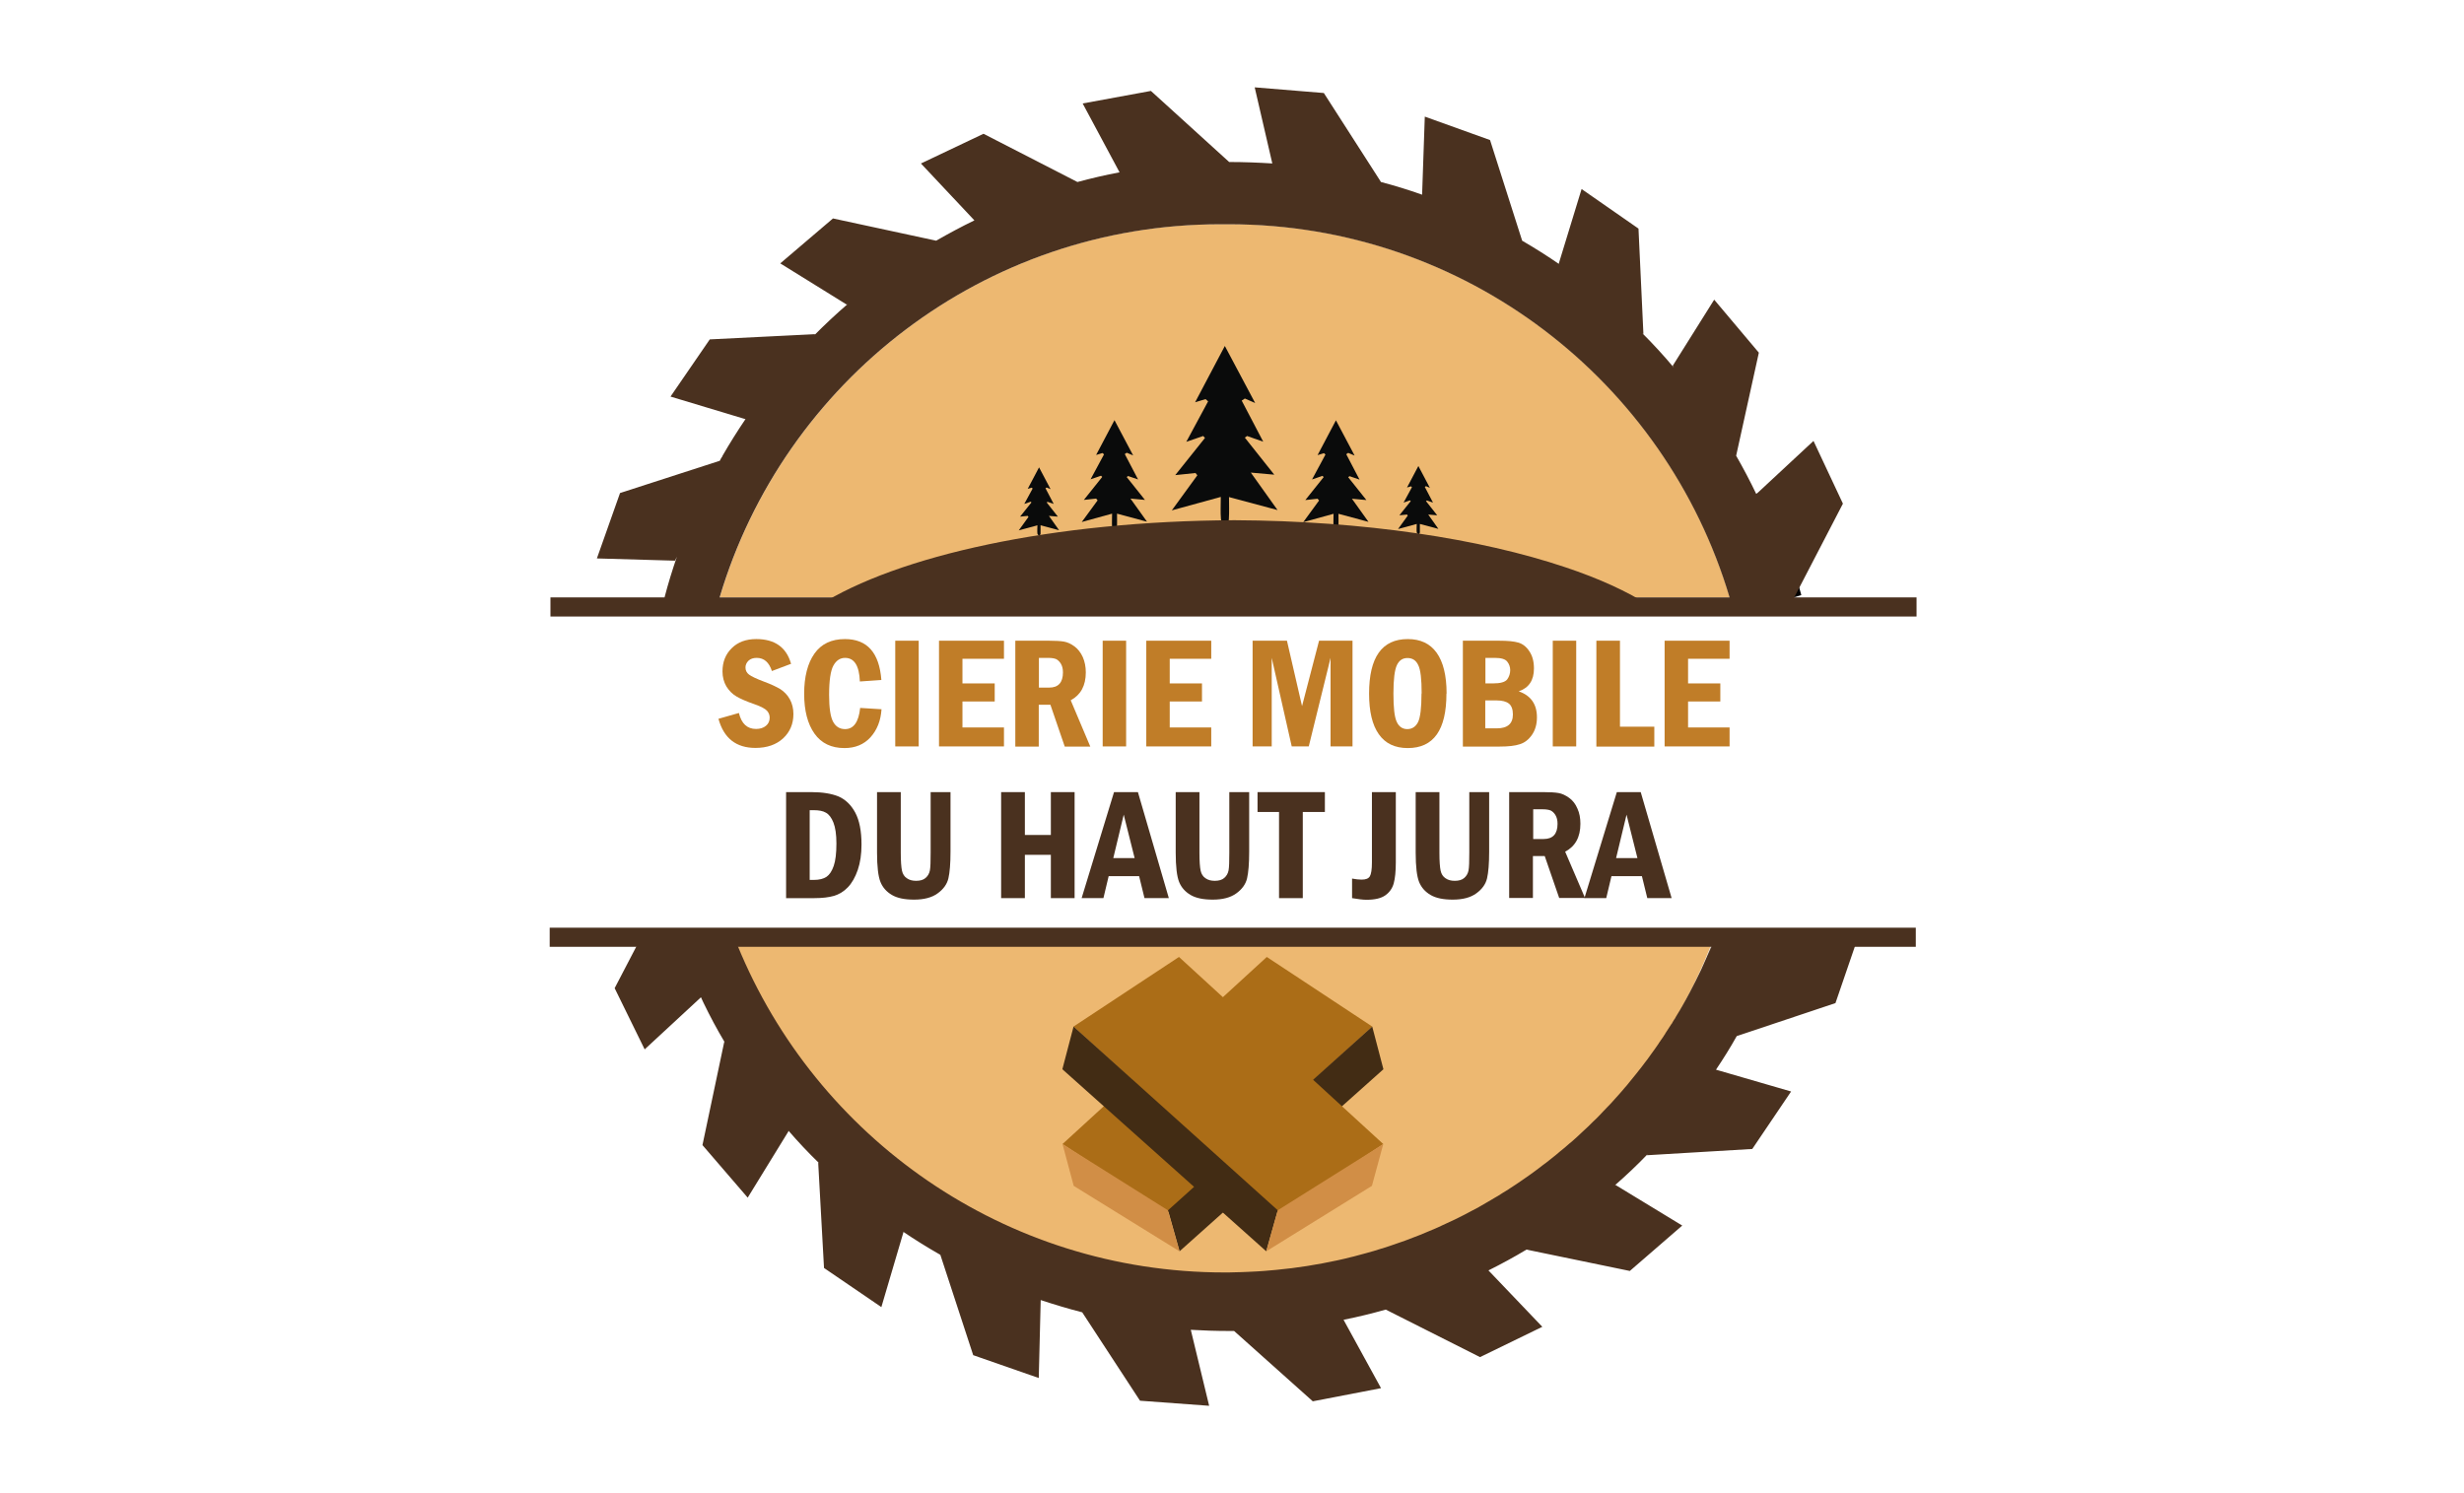 <?xml version="1.0" encoding="UTF-8"?><svg id="a" xmlns="http://www.w3.org/2000/svg" viewBox="0 0 165 100"><defs><style>.b{fill:#c07d28;}.c{fill:#d18e46;}.d{fill:none;stroke:#010101;stroke-miterlimit:10;}.e{fill:#ab6d17;}.f{fill:#0a0b0b;}.g{fill:#edb871;}.h{fill:#4a311f;}.i{fill:#422c14;}</style></defs><path class="g" d="M48.98,62.3c4.81,13.57,17.77,23.29,32.99,23.29s28.17-9.72,32.98-23.29H48.98Z"/><path class="h" d="M112.05,63.32h0Z"/><path class="d" d="M120.14,39.98l-2.53-6.88c1.05,2.19,1.9,4.49,2.53,6.88Z"/><path class="h" d="M114.62,63.32s-.01,.02-.02,.04c-.22,.53-.44,1.05-.68,1.57,.15-.29,.28-.58,.41-.88,.1-.23,.19-.46,.29-.69,.01-.02,.01-.03,.02-.04h-.02Zm-1.26,2.76c.2-.38,.39-.76,.56-1.15-.24,.51-.5,1.02-.76,1.52,.07-.12,.14-.25,.2-.37Zm1.28-2.76s-.01,.02-.01,.04l-.3,.69c.1-.23,.19-.46,.29-.69,.01-.02,.01-.03,.02-.04h-.02s-.01,.02-.02,.04c-.22,.53-.44,1.05-.68,1.57-.24,.51-.5,1.02-.76,1.52-.18,.34-.36,.67-.55,1-.02,.02-.03,.05-.05,.08l-.03,.06c-.09,.15-.17,.29-.26,.43-.01,.02-.02,.03-.03,.05-.04,.06-.07,.12-.1,.18l-.03,.03c-.04,.07-.09,.15-.13,.22-.01,.01-.01,.02-.01,.03-.02,.02-.03,.04-.05,.06-.13,.2-.26,.4-.39,.6-.02,.05-.06,.11-.1,.16,0,.01-.01,.02-.02,.03,0,.03-.03,.05-.05,.08-.01,.02-.03,.04-.04,.06-.03,.04-.06,.09-.09,.13l-.03,.03s-.01,.03-.01,.03c-.03,.05-.07,.1-.1,.14-.01,.01-.02,.03-.02,.04-.07,.11-.15,.22-.23,.33-.12,.17-.24,.33-.36,.5-.11,.16-.23,.32-.35,.47-.13,.18-.27,.36-.41,.53-.04,.06-.09,.12-.14,.18-.16,.2-.32,.4-.48,.59-.1,.13-.2,.25-.31,.37-.12,.15-.25,.29-.37,.43-.09,.1-.18,.2-.28,.31-.16,.19-.34,.38-.52,.56-.07,.08-.15,.16-.23,.24-.17,.19-.35,.37-.53,.55l-.17,.16c-.23,.24-.47,.46-.71,.68-.24,.23-.48,.45-.73,.67l-.15,.12c-.21,.19-.42,.37-.64,.54-.09,.08-.18,.15-.27,.23-.15,.12-.29,.23-.44,.35-.15,.12-.3,.24-.46,.35-.17,.13-.33,.26-.5,.38-.1,.07-.2,.15-.3,.22-.18,.13-.35,.25-.53,.37-.16,.11-.32,.22-.47,.32-.15,.1-.29,.19-.43,.28-.01,.01-.03,.02-.04,.03-.11,.07-.22,.14-.34,.21-.01,0-.01,.01-.02,.01-.2,.14-.41,.26-.62,.38-.06,.04-.13,.08-.2,.12-.27,.16-.54,.32-.81,.47-.32,.17-.63,.34-.96,.51l-.48,.24-.18,.09c-.27,.13-.53,.25-.8,.37-.17,.08-.33,.16-.5,.23-.66,.29-1.34,.56-2.02,.81-.17,.06-.35,.12-.52,.18s-.34,.12-.52,.18c-.16,.05-.32,.11-.49,.16-.02,0-.05,.01-.08,.02l-.48,.15c-.17,.05-.35,.1-.53,.15-.18,.05-.37,.1-.56,.15-.16,.05-.34,.09-.51,.13l-.36,.09c-.16,.03-.32,.07-.49,.11-1.34,.29-2.71,.51-4.11,.64-.27,.03-.54,.05-.81,.07-.28,.02-.57,.04-.86,.05-.07,0-.14,.01-.2,.01-.31,.02-.62,.02-.93,.03-.21,.01-.43,.01-.63,.01-14.74,0-27.37-9.05-32.62-21.9h-6.74l-1.49,2.86,2.01,4.1,3.62-3.35,.15-.14c.03,.08,.07,.15,.1,.22,.03,.06,.05,.11,.08,.17,.43,.89,.89,1.75,1.39,2.59l.03,.04-.04-.04-1.46,6.92,3.03,3.52,2.74-4.46-.05-.07c.67,.78,1.37,1.52,2.1,2.23l-.07-.05,.39,7.06,3.84,2.62,1.48-5.02-.04-.04c.81,.55,1.65,1.07,2.51,1.56l2.2,6.72,4.39,1.53,.13-5.22c.92,.3,1.84,.58,2.78,.82l3.87,5.92,4.63,.34-1.23-5.09h-.04c.86,.05,1.72,.08,2.59,.08h.35l5.27,4.71,4.57-.88-2.51-4.58c.96-.19,1.89-.42,2.82-.68h.01l6.31,3.18,4.17-2.03-3.61-3.78h.01c.86-.43,1.71-.89,2.54-1.39l6.92,1.43,3.51-3.04-4.47-2.72-.06,.04c.77-.67,1.5-1.36,2.21-2.1l-.05,.07,7.06-.42,2.6-3.85-5.03-1.46c.49-.73,.96-1.48,1.39-2.25l6.61-2.21,1.31-3.82,.02-.04h-9.6Z"/><path class="h" d="M104.29,40.02H59.71s.02-.01,.03-.02h44.53s.02,.01,.03,.02Z"/><path class="g" d="M115.82,40.01h-11.55c-1.2-.97-2.72-1.84-4.52-2.61-4.54-1.94-10.82-2.39-17.74-2.43-9.69,.05-18.04,1.63-22.26,5.03h-11.55c4.29-14.45,17.68-24.99,33.53-24.99,.1,0,.19,0,.29,0,.1,0,.19,0,.28,0,15.85,0,29.23,10.54,33.53,24.99Z"/><path class="h" d="M117.62,33.1l2.53,6.88c-.63-2.39-1.48-4.69-2.53-6.88Z"/><path class="h" d="M120.15,40.01l3.26-6.28-1.97-4.2-3.83,3.56c-.42-.88-.87-1.73-1.35-2.57l1.52-6.9-2.99-3.55-2.78,4.43,.07,.1h-.01c-.66-.79-1.36-1.55-2.09-2.28l.07,.05-.33-7.06-3.81-2.65-1.53,5,.06,.05c-.81-.56-1.65-1.09-2.51-1.59h0l-2.15-6.74-4.37-1.57-.18,5.23,.04,.02s-.03-.01-.04-.02c-.92-.33-1.84-.61-2.79-.86h.03l-3.82-5.95-4.63-.38,1.18,5.1h.05c-.97-.06-1.95-.1-2.94-.1h0l-5.24-4.76-4.57,.84,2.47,4.61c-.95,.18-1.89,.4-2.82,.65l-6.29-3.23-4.19,1.99,3.58,3.81c-.87,.42-1.72,.88-2.56,1.36h0l-6.91-1.49-3.53,3.01,4.45,2.76,.09-.06c-.79,.68-1.55,1.39-2.28,2.13l.08-.09-7.06,.35-2.63,3.83,5.01,1.51,.03-.03c-.55,.81-1.07,1.64-1.56,2.49v.02c-.07,.1-.13,.2-.18,.31h0l-6.68,2.16-1.55,4.38,5.23,.15,.13-.27c-.31,.9-.59,1.81-.83,2.73h-7.64v1.28h91.48v-1.28h-8.14Zm-71.96,0c4.29-14.45,17.68-24.99,33.53-24.99,.1,0,.19,0,.29,0,.1,0,.19,0,.28,0,15.85,0,29.23,10.54,33.53,24.99H48.19Z"/><g><path class="b" d="M52.99,44.45l-1.3,.49c-.19-.58-.52-.88-1.02-.88-.23,0-.41,.06-.55,.19-.13,.13-.2,.28-.2,.45,0,.2,.08,.36,.24,.48,.16,.12,.49,.28,1,.47,.46,.17,.82,.34,1.09,.5,.26,.17,.48,.39,.64,.68,.16,.29,.24,.62,.24,.99,0,.66-.23,1.2-.69,1.63-.46,.42-1.07,.64-1.85,.64-1.3,0-2.12-.65-2.48-1.95l1.37-.39c.17,.71,.55,1.07,1.15,1.07,.27,0,.49-.07,.66-.21,.17-.14,.25-.32,.25-.55,0-.17-.06-.33-.18-.46s-.39-.28-.82-.43c-.55-.19-.96-.37-1.23-.53-.27-.16-.49-.38-.67-.67-.17-.29-.26-.63-.26-1,0-.64,.21-1.16,.62-1.56,.41-.41,.96-.61,1.64-.61,1.24,0,2.02,.55,2.33,1.65Z"/><path class="b" d="M57.58,47.41l1.45,.09c-.05,.77-.3,1.39-.74,1.88-.44,.48-1.02,.72-1.74,.72-.88,0-1.55-.32-2.01-.97s-.69-1.54-.69-2.67,.23-2.04,.69-2.69,1.14-.97,2.04-.97c1.49,0,2.3,.91,2.44,2.74l-1.44,.1c-.04-1.05-.37-1.58-.99-1.58-.33,0-.59,.17-.78,.51-.19,.34-.29,1-.29,1.97,0,.87,.09,1.47,.27,1.8,.18,.33,.45,.49,.8,.49,.57,0,.91-.47,1.01-1.42Z"/><path class="b" d="M59.95,42.91h1.57v7.08h-1.57v-7.08Z"/><path class="b" d="M62.88,42.91h4.35v1.21h-2.78v1.65h2.16v1.21h-2.16v1.74h2.78v1.27h-4.35v-7.08Z"/><path class="b" d="M68,42.91h2.25c.44,0,.77,.02,1,.06,.23,.04,.47,.15,.7,.32s.42,.41,.56,.72c.13,.3,.2,.64,.2,1.02,0,.89-.34,1.51-1.01,1.87l1.31,3.1h-1.71l-.96-2.8h-.78v2.8h-1.57v-7.08Zm1.57,1.15v1.99h.69c.61,0,.92-.34,.92-1.02,0-.24-.05-.43-.14-.58-.09-.15-.2-.25-.32-.31-.12-.05-.3-.08-.53-.08h-.63Z"/><path class="b" d="M73.84,42.91h1.57v7.08h-1.57v-7.08Z"/><path class="b" d="M76.76,42.91h4.35v1.21h-2.78v1.65h2.16v1.21h-2.16v1.74h2.78v1.27h-4.35v-7.08Z"/><path class="b" d="M83.88,42.91h2.3l1.01,4.38,1.14-4.38h2.24v7.08h-1.47v-5.93l-1.46,5.93h-1.14l-1.34-5.93v5.93h-1.28v-7.08Z"/><path class="b" d="M96.86,46.45c0,2.44-.86,3.65-2.59,3.65-.86,0-1.51-.31-1.94-.93-.44-.62-.65-1.53-.65-2.72,0-2.43,.86-3.65,2.59-3.65,.85,0,1.49,.3,1.93,.91s.67,1.52,.67,2.74Zm-1.66,0c0-.96-.07-1.59-.23-1.91-.15-.32-.39-.47-.72-.47s-.56,.16-.71,.48-.23,.95-.23,1.9,.07,1.57,.22,1.89c.15,.33,.39,.49,.71,.49s.56-.16,.72-.47c.15-.31,.23-.95,.23-1.92Z"/><path class="b" d="M97.95,42.91h2.44c.57,0,1,.04,1.3,.13,.29,.09,.54,.29,.73,.59,.2,.3,.3,.68,.3,1.14,0,.79-.34,1.3-1.02,1.53,.81,.28,1.22,.86,1.22,1.74,0,.46-.11,.85-.33,1.17-.22,.32-.49,.53-.81,.63-.32,.11-.78,.16-1.38,.16h-2.44v-7.08Zm1.51,2.86h.51c.51,0,.82-.09,.96-.27,.13-.18,.2-.39,.2-.62,0-.21-.07-.41-.2-.57-.13-.17-.41-.25-.84-.25h-.62v1.71Zm0,3.01h.77c.72,0,1.08-.31,1.08-.93,0-.34-.09-.59-.27-.73-.18-.14-.45-.21-.81-.21h-.77v1.86Z"/><path class="b" d="M103.98,42.91h1.57v7.08h-1.57v-7.08Z"/><path class="b" d="M106.91,42.91h1.57v5.76h2.3v1.33h-3.88v-7.08Z"/><path class="b" d="M111.47,42.91h4.35v1.21h-2.78v1.65h2.16v1.21h-2.16v1.74h2.78v1.27h-4.35v-7.08Z"/></g><path class="f" d="M80.04,31.68l-1.34,.14,1.99-2.49-.12-.13-1.13,.39,1.46-2.71-.17-.15-.7,.21,1.99-3.77,2.03,3.82-.69-.3-.21,.14,1.44,2.75-1.08-.38-.15,.11,1.97,2.48-1.57-.14,1.79,2.51-3.25-.87c0,.49,.02,.98-.01,1.48,0,.15-.15,.28-.23,.42-.11-.14-.29-.28-.3-.43-.04-.47-.01-.95-.01-1.48l-3.28,.9,1.71-2.35-.14-.17Z"/><path class="f" d="M88.24,33.4l-.83,.09,1.23-1.54-.08-.08-.7,.24,.9-1.67-.1-.09-.43,.13,1.23-2.33,1.25,2.36-.43-.18-.13,.09,.89,1.7-.67-.23-.09,.07,1.22,1.53-.97-.09,1.11,1.55-2.01-.54c0,.3,.01,.61,0,.91,0,.09-.09,.17-.14,.26-.07-.09-.18-.17-.19-.26-.02-.29,0-.59,0-.91l-2.03,.56,1.06-1.45-.09-.11Z"/><path class="f" d="M73.41,33.39l-.83,.09,1.23-1.54-.08-.08-.7,.24,.9-1.67-.1-.09-.43,.13,1.23-2.33,1.25,2.36-.43-.18-.13,.09,.89,1.7-.67-.23-.09,.07,1.22,1.53-.97-.09,1.11,1.55-2.01-.54c0,.3,.01,.61,0,.91,0,.09-.09,.17-.14,.26-.07-.09-.18-.17-.19-.26-.02-.29,0-.59,0-.91l-2.03,.56,1.06-1.45-.09-.11Z"/><path class="f" d="M68.82,34.55l-.51,.05,.76-.95-.05-.05-.43,.15,.56-1.03-.06-.06-.27,.08,.76-1.44,.77,1.46-.26-.11-.08,.05,.55,1.05-.41-.14-.06,.04,.75,.95-.6-.05,.68,.96-1.24-.33c0,.19,0,.38,0,.56,0,.06-.06,.11-.09,.16-.04-.05-.11-.11-.12-.16-.02-.18,0-.36,0-.56l-1.25,.34,.65-.9-.05-.07Z"/><path class="f" d="M94.22,34.46l-.51,.05,.76-.95-.05-.05-.43,.15,.56-1.03-.06-.06-.27,.08,.76-1.44,.77,1.46-.26-.11-.08,.05,.55,1.05-.41-.14-.06,.04,.75,.95-.6-.05,.68,.96-1.24-.33c0,.19,0,.38,0,.56,0,.06-.06,.11-.09,.16-.04-.05-.11-.11-.12-.16-.02-.18,0-.36,0-.56l-1.25,.34,.65-.9-.05-.07Z"/><g><path class="h" d="M52.63,53.05h1.71c.74,0,1.34,.1,1.81,.29,.46,.2,.84,.56,1.12,1.08s.42,1.24,.42,2.14c0,.64-.08,1.2-.25,1.7-.17,.49-.39,.88-.67,1.17s-.59,.47-.93,.57c-.35,.1-.78,.15-1.3,.15h-1.9v-7.1Zm1.59,1.22v4.66h.27c.37,0,.65-.07,.86-.21,.2-.14,.36-.38,.48-.73s.18-.84,.18-1.5c0-.6-.07-1.07-.2-1.4-.13-.33-.3-.55-.5-.66-.2-.12-.47-.17-.82-.17h-.27Z"/><path class="h" d="M58.73,53.05h1.59v4.06c0,.57,.03,.97,.08,1.2s.16,.4,.33,.51c.17,.12,.37,.17,.62,.17,.27,0,.48-.06,.63-.19s.25-.3,.29-.51,.05-.6,.05-1.18v-4.06h1.33v3.99c0,.8-.05,1.39-.14,1.78-.09,.39-.33,.73-.72,1.01-.38,.28-.91,.42-1.58,.42-.63,0-1.12-.1-1.48-.31-.36-.21-.62-.5-.77-.87s-.23-1.03-.23-1.97v-4.06Z"/><path class="h" d="M67.04,53.05h1.59v2.87h1.74v-2.87h1.59v7.1h-1.59v-2.9h-1.74v2.9h-1.59v-7.1Z"/><path class="h" d="M74.6,53.05h1.6l2.07,7.1h-1.63l-.36-1.47h-2.04l-.35,1.47h-1.46l2.17-7.1Zm1.38,4.42l-.73-2.91-.7,2.91h1.43Z"/><path class="h" d="M78.73,53.05h1.59v4.06c0,.57,.03,.97,.08,1.2s.16,.4,.33,.51c.17,.12,.37,.17,.62,.17,.27,0,.48-.06,.63-.19s.25-.3,.29-.51,.05-.6,.05-1.18v-4.06h1.33v3.99c0,.8-.05,1.39-.14,1.78-.09,.39-.33,.73-.72,1.01-.38,.28-.91,.42-1.58,.42-.63,0-1.12-.1-1.48-.31-.36-.21-.62-.5-.77-.87s-.23-1.03-.23-1.97v-4.06Z"/><path class="h" d="M84.21,53.05h4.51v1.33h-1.48v5.77h-1.59v-5.77h-1.44v-1.33Z"/><path class="h" d="M91.88,53.05h1.59v4.71c0,.6-.05,1.07-.14,1.4-.09,.33-.28,.6-.56,.8s-.7,.3-1.26,.3c-.24,0-.56-.04-.97-.11v-1.31c.25,.05,.47,.07,.64,.07,.28,0,.46-.07,.55-.22,.09-.15,.14-.46,.14-.93v-4.71Z"/><path class="h" d="M94.8,53.05h1.59v4.06c0,.57,.03,.97,.08,1.2s.16,.4,.33,.51c.17,.12,.37,.17,.62,.17,.27,0,.48-.06,.63-.19s.25-.3,.29-.51,.05-.6,.05-1.18v-4.06h1.33v3.99c0,.8-.05,1.39-.14,1.78-.09,.39-.33,.73-.72,1.01-.38,.28-.91,.42-1.58,.42-.63,0-1.12-.1-1.48-.31-.36-.21-.62-.5-.77-.87s-.23-1.03-.23-1.97v-4.06Z"/><path class="h" d="M101.08,53.05h2.27c.44,0,.78,.02,1.01,.06,.24,.04,.47,.15,.71,.32s.43,.41,.56,.72c.14,.3,.2,.64,.2,1.02,0,.89-.34,1.51-1.02,1.87l1.33,3.1h-1.73l-.97-2.81h-.79v2.81h-1.59v-7.1Zm1.59,1.15v1.99h.7c.62,0,.93-.34,.93-1.02,0-.24-.05-.43-.14-.58-.09-.15-.2-.25-.32-.31-.12-.05-.3-.08-.54-.08h-.64Z"/><path class="h" d="M108.27,53.05h1.6l2.07,7.1h-1.63l-.36-1.47h-2.04l-.35,1.47h-1.46l2.17-7.1Zm1.38,4.42l-.73-2.91-.7,2.91h1.43Z"/></g><path class="h" d="M110.47,40.57H54.81c5.28-3.37,15.75-5.68,27.85-5.73,8.66,.04,16.48,1.24,22.16,3.15,2.25,.75,4.16,1.62,5.65,2.58Z"/><path class="g" d="M114.75,63.07c-.03,.08-.07,.17-.1,.25h0c.04-.08,.07-.17,.1-.25h0Z"/><path class="b" d="M124.24,63.32v.04h-9.63s.01-.03,.02-.04h.02c.04-.08,.07-.17,.1-.25h0c-.03,.08-.07,.17-.1,.25h9.59Z"/><rect class="h" x="36.81" y="62.13" width="91.48" height="1.28"/><g><path class="e" d="M71.15,76.62l13.68-12.53,7.06,4.66-13.73,12.5-7.01-4.63Z"/><path class="i" d="M78.21,81.06l13.68-12.31,.75,2.86c-4.55,4.06-9.1,8.12-13.65,12.19l-.77-2.73Z"/><polygon class="c" points="71.15 76.62 78.2 81.05 78.98 83.8 71.9 79.42 71.15 76.62"/></g><g><path class="e" d="M92.63,76.62l-13.68-12.53-7.06,4.66,13.73,12.5,7.01-4.63Z"/><path class="i" d="M85.57,81.06l-13.68-12.31-.75,2.86c4.55,4.06,9.1,8.12,13.65,12.19l.77-2.73Z"/><polygon class="c" points="92.63 76.62 85.57 81.05 84.8 83.8 91.87 79.42 92.63 76.62"/></g></svg>